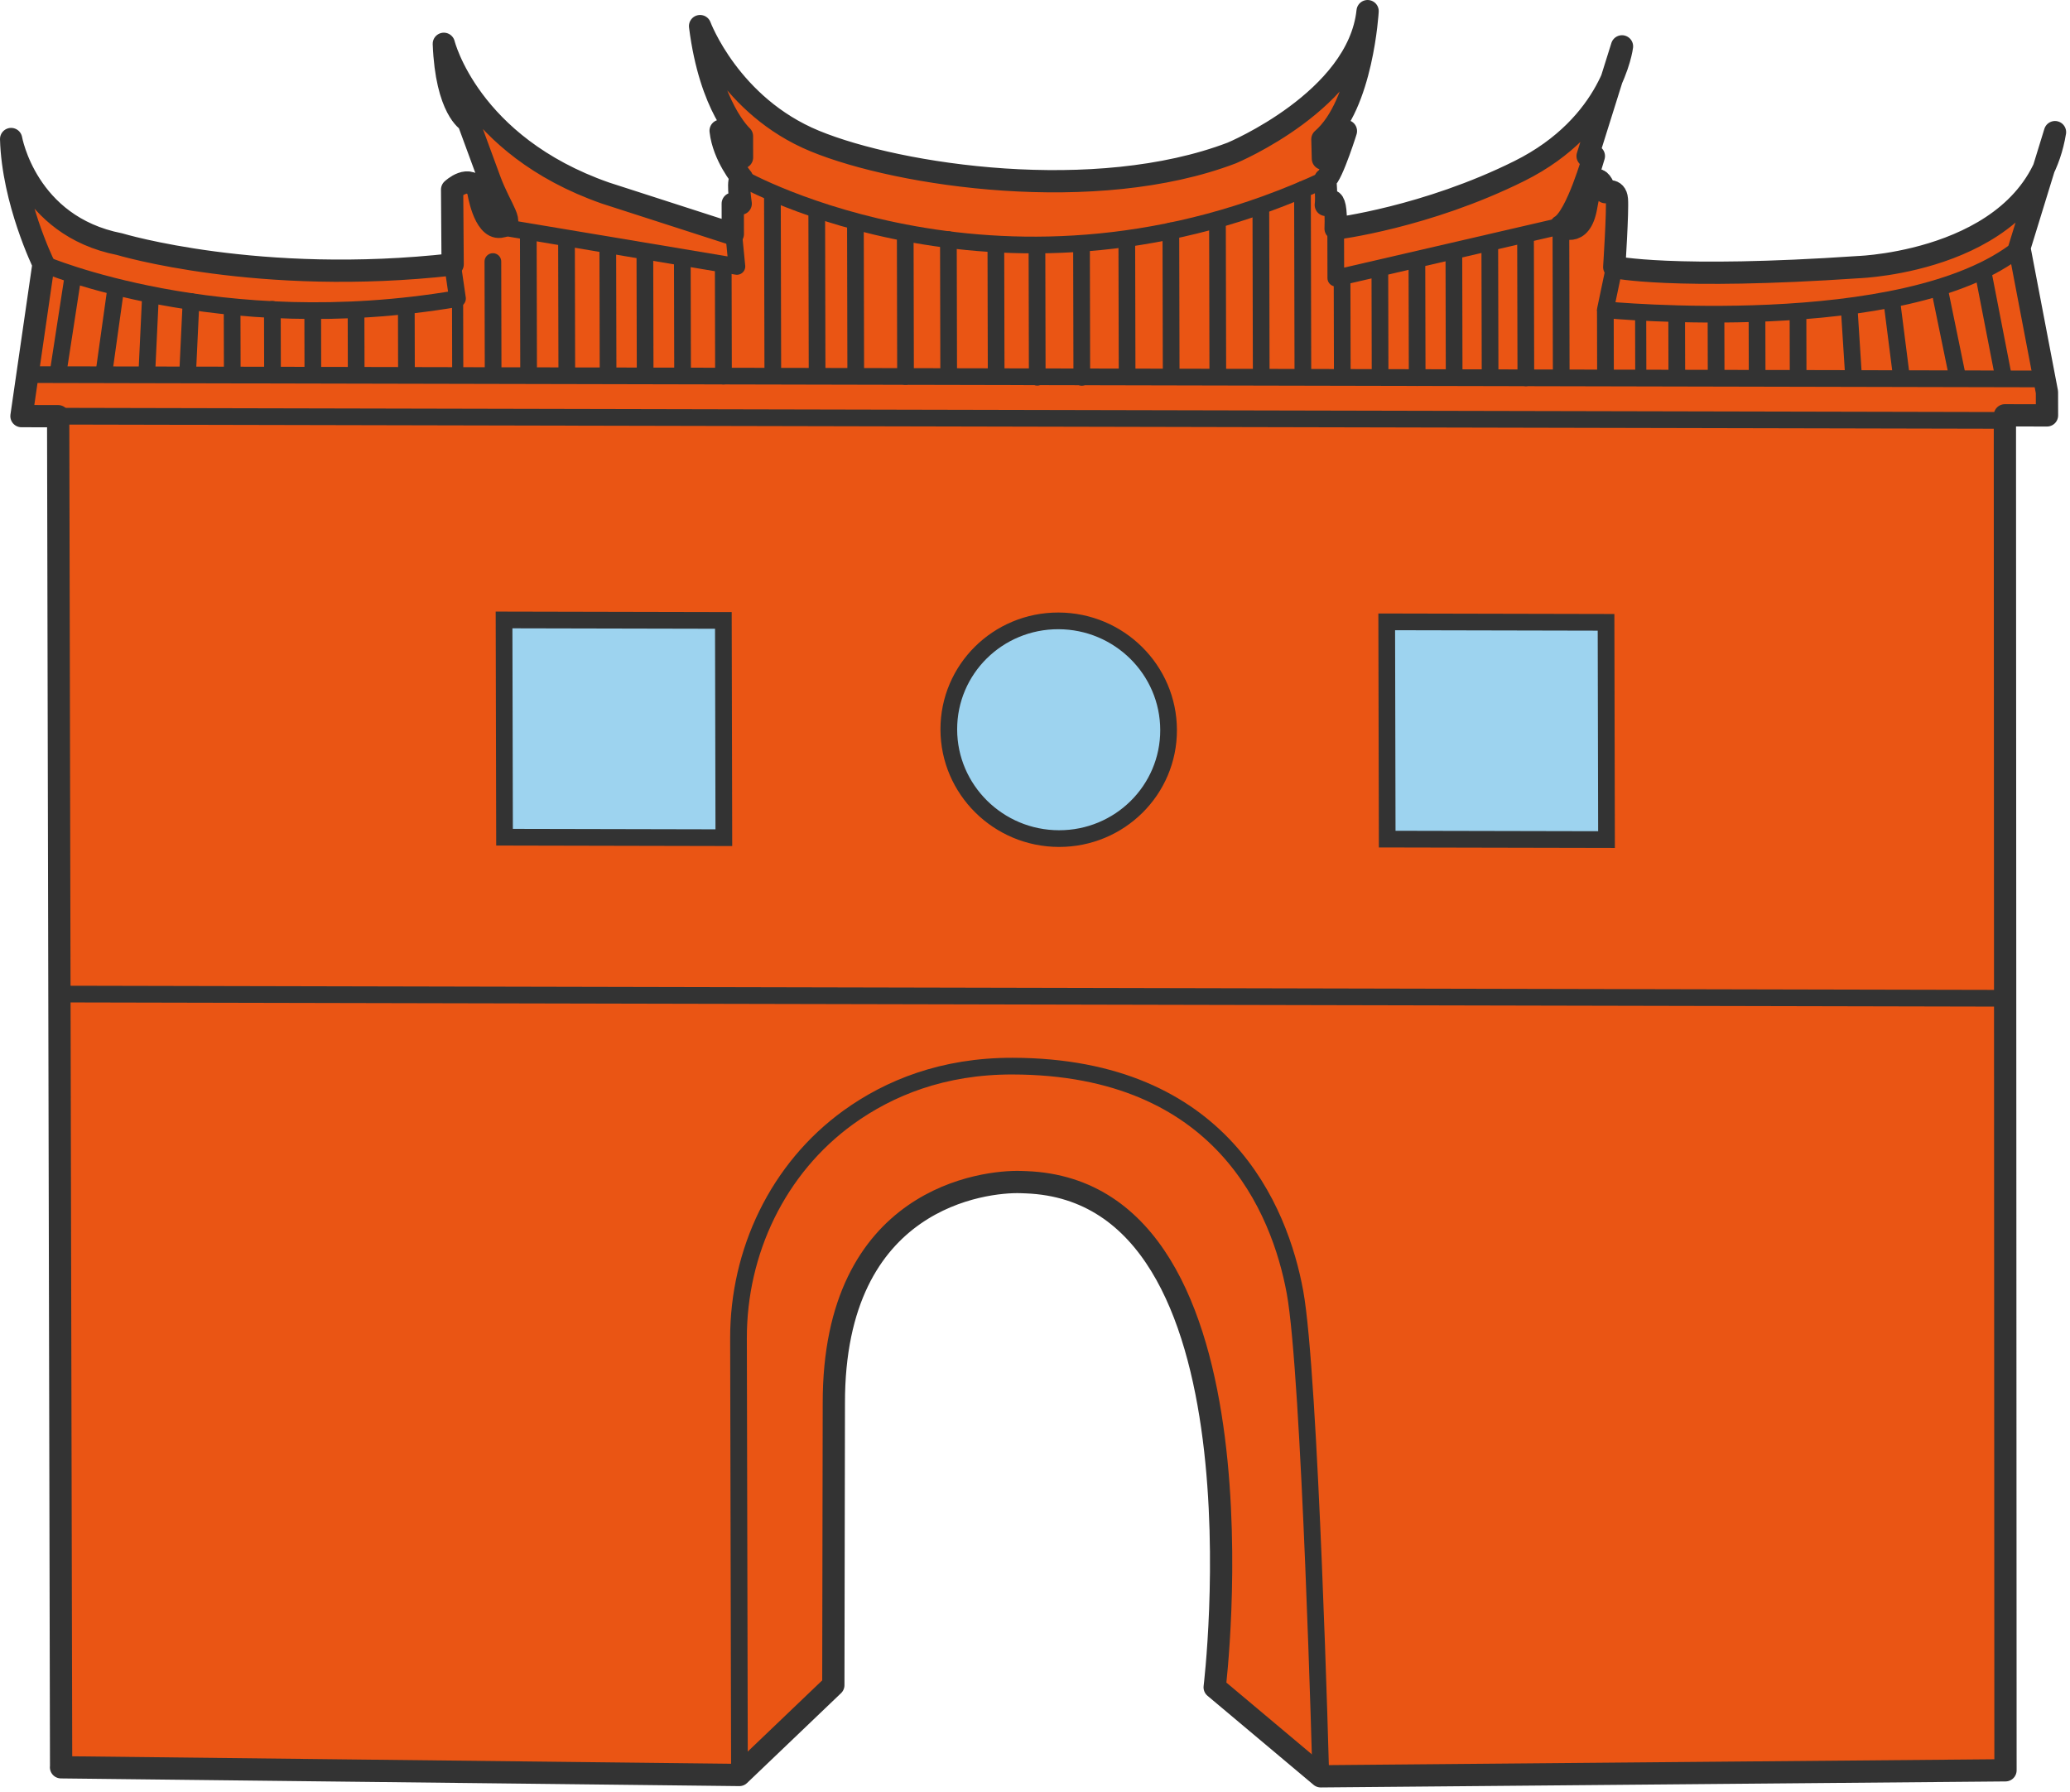 <svg width="186" height="161" viewBox="0 0 186 161" fill="none" xmlns="http://www.w3.org/2000/svg">
<path d="M5.491 158.766L5.226 37.393L1.929 37.386L3.91 23.711C3.91 23.711 1.155 18.073 1 12.491C1 12.491 2.363 20.292 10.743 21.935C10.743 21.935 23.258 25.719 40.672 23.757L40.624 17.034C40.624 17.034 42.219 15.53 42.962 17.131C42.962 17.131 43.474 20.556 44.937 20.376C46.4 20.196 45.018 18.918 43.995 16.133L42.074 10.906C42.074 10.906 40.112 9.843 39.88 3.936C39.88 3.936 42.129 13.055 54.41 17.347L65.847 21.037L65.841 18.297L66.556 18.298C66.556 18.298 66.181 15.848 66.678 16.016C66.678 16.016 65.008 14.038 64.751 11.746C64.751 11.746 66.252 13.815 66.674 14.15L66.669 12.233C66.669 12.233 63.829 9.678 62.905 2.345C62.905 2.345 65.587 9.532 73.214 12.672C80.841 15.813 98.458 18.4 110.677 13.745C110.677 13.745 122.046 9.012 122.886 1C122.886 1 122.417 9.405 118.824 12.513L118.87 14.254C118.87 14.254 120.641 12.708 120.908 11.867C121.176 11.027 119.672 15.93 119.084 16.112C119.084 16.112 119.222 17.729 119.131 18.412C119.131 18.412 120.162 16.731 120.01 20.538C120.01 20.538 128.133 19.539 136.518 15.367C144.902 11.195 145.745 4.165 145.745 4.165L142.654 14.022L143.218 14.023C143.218 14.023 141.682 19.485 140.246 20.307C140.246 20.307 142.023 21.527 142.53 18.562C143.036 15.598 143.768 15.666 144.259 17.266C144.259 17.266 145.2 16.852 145.287 17.91C145.373 18.968 145.048 23.991 145.048 23.991C145.048 23.991 150.198 25.143 167.033 23.997C167.033 23.997 182.76 23.456 184.652 11.872L181.453 22.27L183.929 35.23L183.934 37.321L180.149 37.313L180.204 159.052L118.674 159.593L109.144 151.592C109.144 151.592 114.581 107.084 92.207 106.219C91.711 106.201 92.207 106.219 91.711 106.201C88.573 106.103 74.884 107.498 74.925 126.101L74.879 151.401L66.435 159.472L5.483 158.782L5.491 158.766Z" fill="#EA5514" stroke="#333333" stroke-width="2" stroke-linecap="round" stroke-linejoin="round"/>
<path d="M66.686 16.016C66.686 16.016 90.458 29.446 119.1 16.112" stroke="#333333" stroke-width="1.5" stroke-linecap="round" stroke-linejoin="round"/>
<path d="M44.937 20.376L66.215 23.937L65.845 20.146" stroke="#333333" stroke-width="1.5" stroke-linecap="round" stroke-linejoin="round"/>
<path d="M120.019 20.538L120.029 24.986L140.254 20.307" stroke="#333333" stroke-width="1.5" stroke-linecap="round" stroke-linejoin="round"/>
<path d="M3.901 23.711C3.901 23.711 19.636 30.485 41.108 26.824L40.664 23.757" stroke="#333333" stroke-width="1.5" stroke-linecap="round" stroke-linejoin="round"/>
<path d="M145.056 23.983L144.249 27.83C144.249 27.83 171.261 30.454 181.47 22.262" stroke="#333333" stroke-width="1.5" stroke-linecap="round" stroke-linejoin="round"/>
<path d="M64.998 55.742L45.292 55.699L45.335 75.218L65.041 75.261L64.998 55.742Z" fill="#9DD3EF" stroke="#333333" stroke-width="1.5" stroke-miterlimit="10"/>
<path d="M144.311 55.913L124.604 55.87L124.647 75.39L144.353 75.432L144.311 55.913Z" fill="#9DD3EF" stroke="#333333" stroke-width="1.5" stroke-miterlimit="10"/>
<path d="M95.15 75.343C100.603 75.355 105.015 70.985 105.003 65.584C104.991 60.182 100.561 55.794 95.107 55.782C89.654 55.77 85.243 60.139 85.255 65.541C85.266 70.942 89.697 75.331 95.15 75.343Z" fill="#9DD3EF" stroke="#333333" stroke-width="1.5" stroke-miterlimit="10"/>
<path d="M66.444 159.464L66.358 120.25C66.341 112.453 69.891 104.971 76.231 100.386C79.884 97.753 84.716 95.772 90.99 95.786C109.813 95.826 114.996 108.684 116.358 116.076C117.72 123.469 118.682 159.568 118.682 159.568" stroke="#333333" stroke-width="1.5" stroke-linecap="round" stroke-linejoin="round"/>
<path d="M5.34 89.311L180.196 89.689" stroke="#333333" stroke-width="1.5" stroke-linecap="round" stroke-linejoin="round"/>
<path d="M5.227 37.393L180.159 37.771" stroke="#333333" stroke-width="1.5" stroke-linecap="round" stroke-linejoin="round"/>
<path d="M2.468 33.655L183.481 34.046" stroke="#333333" stroke-width="1.5" stroke-linecap="round" stroke-linejoin="round"/>
<path d="M13.207 33.212L13.52 26.589" stroke="#333333" stroke-width="1.5" stroke-linecap="round" stroke-linejoin="round"/>
<path d="M16.866 33.403L17.164 27.089" stroke="#333333" stroke-width="1.5" stroke-linecap="round" stroke-linejoin="round"/>
<path d="M20.87 33.653L20.857 27.896" stroke="#333333" stroke-width="1.5" stroke-linecap="round" stroke-linejoin="round"/>
<path d="M24.486 33.544L24.474 27.788" stroke="#333333" stroke-width="1.5" stroke-linecap="round" stroke-linejoin="round"/>
<path d="M28.112 33.669L28.1 27.912" stroke="#333333" stroke-width="1.5" stroke-linecap="round" stroke-linejoin="round"/>
<path d="M32.005 33.56L31.993 28.079" stroke="#333333" stroke-width="1.5" stroke-linecap="round" stroke-linejoin="round"/>
<path d="M36.522 33.412L36.51 27.93" stroke="#333333" stroke-width="1.5" stroke-linecap="round" stroke-linejoin="round"/>
<path d="M41.131 33.422L41.117 27.215" stroke="#333333" stroke-linecap="round" stroke-linejoin="round"/>
<path d="M47.498 33.469L47.471 20.998" stroke="#333333" stroke-width="1.5" stroke-linecap="round" stroke-linejoin="round"/>
<path d="M50.929 33.293L50.903 21.613" stroke="#333333" stroke-width="1.5" stroke-linecap="round" stroke-linejoin="round"/>
<path d="M54.638 33.451L54.613 22.288" stroke="#333333" stroke-width="1.5" stroke-linecap="round" stroke-linejoin="round"/>
<path d="M57.97 33.775L57.946 22.995" stroke="#333333" stroke-width="1.5" stroke-linecap="round" stroke-linejoin="round"/>
<path d="M61.333 33.499L61.31 23.194" stroke="#333333" stroke-width="1.5" stroke-linecap="round" stroke-linejoin="round"/>
<path d="M65.009 33.79L64.987 23.935" stroke="#333333" stroke-width="1.5" stroke-linecap="round" stroke-linejoin="round"/>
<path d="M44.31 33.587L44.288 23.498" stroke="#333333" stroke-width="1.5" stroke-linecap="round" stroke-linejoin="round"/>
<path d="M76.893 33.666L76.863 19.936" stroke="#333333" stroke-width="1.5" stroke-linecap="round" stroke-linejoin="round"/>
<path d="M73.42 33.65L73.389 19.421" stroke="#333333" stroke-width="1.5" stroke-linecap="round" stroke-linejoin="round"/>
<path d="M69.441 33.641L69.406 17.704" stroke="#333333" stroke-width="1.5" stroke-linecap="round" stroke-linejoin="round"/>
<path d="M81.367 33.825L81.34 21.254" stroke="#333333" stroke-width="1.5" stroke-linecap="round" stroke-linejoin="round"/>
<path d="M85.244 33.684L85.218 21.529" stroke="#333333" stroke-width="1.5" stroke-linecap="round" stroke-linejoin="round"/>
<path d="M89.509 33.426L89.484 22.313" stroke="#333333" stroke-width="1.5" stroke-linecap="round" stroke-linejoin="round"/>
<path d="M93.201 33.892L93.176 22.321" stroke="#333333" stroke-width="1.5" stroke-linecap="round" stroke-linejoin="round"/>
<path d="M97.205 33.901L97.18 22.33" stroke="#333333" stroke-width="1.5" stroke-linecap="round" stroke-linejoin="round"/>
<path d="M101.276 33.735L101.249 21.58" stroke="#333333" stroke-width="1.5" stroke-linecap="round" stroke-linejoin="round"/>
<path d="M105.236 33.727L105.208 20.747" stroke="#333333" stroke-width="1.5" stroke-linecap="round" stroke-linejoin="round"/>
<path d="M109.425 33.378L109.396 20.057" stroke="#333333" stroke-width="1.5" stroke-linecap="round" stroke-linejoin="round"/>
<path d="M113.327 33.736L113.295 19.007" stroke="#333333" stroke-width="1.5" stroke-linecap="round" stroke-linejoin="round"/>
<path d="M117.07 33.403L117.034 17.041" stroke="#333333" stroke-width="1.5" stroke-linecap="round" stroke-linejoin="round"/>
<path d="M120.611 33.593L120.592 24.988" stroke="#333333" stroke-width="1.5" stroke-linecap="round" stroke-linejoin="round"/>
<path d="M124.008 33.601L123.988 24.429" stroke="#333333" stroke-width="1.5" stroke-linecap="round" stroke-linejoin="round"/>
<path d="M127.34 33.925L127.317 23.694" stroke="#333333" stroke-width="1.5" stroke-linecap="round" stroke-linejoin="round"/>
<path d="M130.662 33.774L130.639 23.06" stroke="#333333" stroke-width="1.5" stroke-linecap="round" stroke-linejoin="round"/>
<path d="M133.892 33.781L133.866 22.159" stroke="#333333" stroke-width="1.5" stroke-linecap="round" stroke-linejoin="round"/>
<path d="M137.105 33.946L137.077 21.374" stroke="#333333" stroke-width="1.5" stroke-linecap="round" stroke-linejoin="round"/>
<path d="M140.284 33.794L140.255 20.49" stroke="#333333" stroke-width="1.5" stroke-linecap="round" stroke-linejoin="round"/>
<path d="M144.249 27.83L144.262 33.645" stroke="#333333" stroke-width="1.5" stroke-miterlimit="10"/>
<path d="M147.42 27.837L147.433 33.651" stroke="#333333" stroke-miterlimit="10"/>
<path d="M150.658 28.227L150.671 34.033" stroke="#333333" stroke-width="1.5" stroke-miterlimit="10"/>
<path d="M154.191 28.234L154.204 34.041" stroke="#333333" stroke-width="1.5" stroke-miterlimit="10"/>
<path d="M157.875 28.242L157.888 34.049" stroke="#333333" stroke-width="1.5" stroke-miterlimit="10"/>
<path d="M161.559 28.25L161.571 34.057" stroke="#333333" stroke-width="1.5" stroke-miterlimit="10"/>
<path d="M166.149 27.544L166.559 33.959" stroke="#333333" stroke-width="1.5" stroke-miterlimit="10"/>
<path d="M169.975 26.96L170.865 33.952" stroke="#333333" stroke-width="1.5" stroke-miterlimit="10"/>
<path d="M174.22 25.72L175.92 33.988" stroke="#333333" stroke-width="1.5" stroke-miterlimit="10"/>
<path d="M178.152 24.237L179.99 33.688" stroke="#333333" stroke-width="1.5" stroke-miterlimit="10"/>
<path d="M5.218 33.502L6.511 25.108" stroke="#333333" stroke-width="1.5" stroke-linecap="round" stroke-linejoin="round"/>
<path d="M9.348 33.428L10.408 25.849" stroke="#333333" stroke-width="1.5" stroke-linecap="round" stroke-linejoin="round"/>
</svg>
